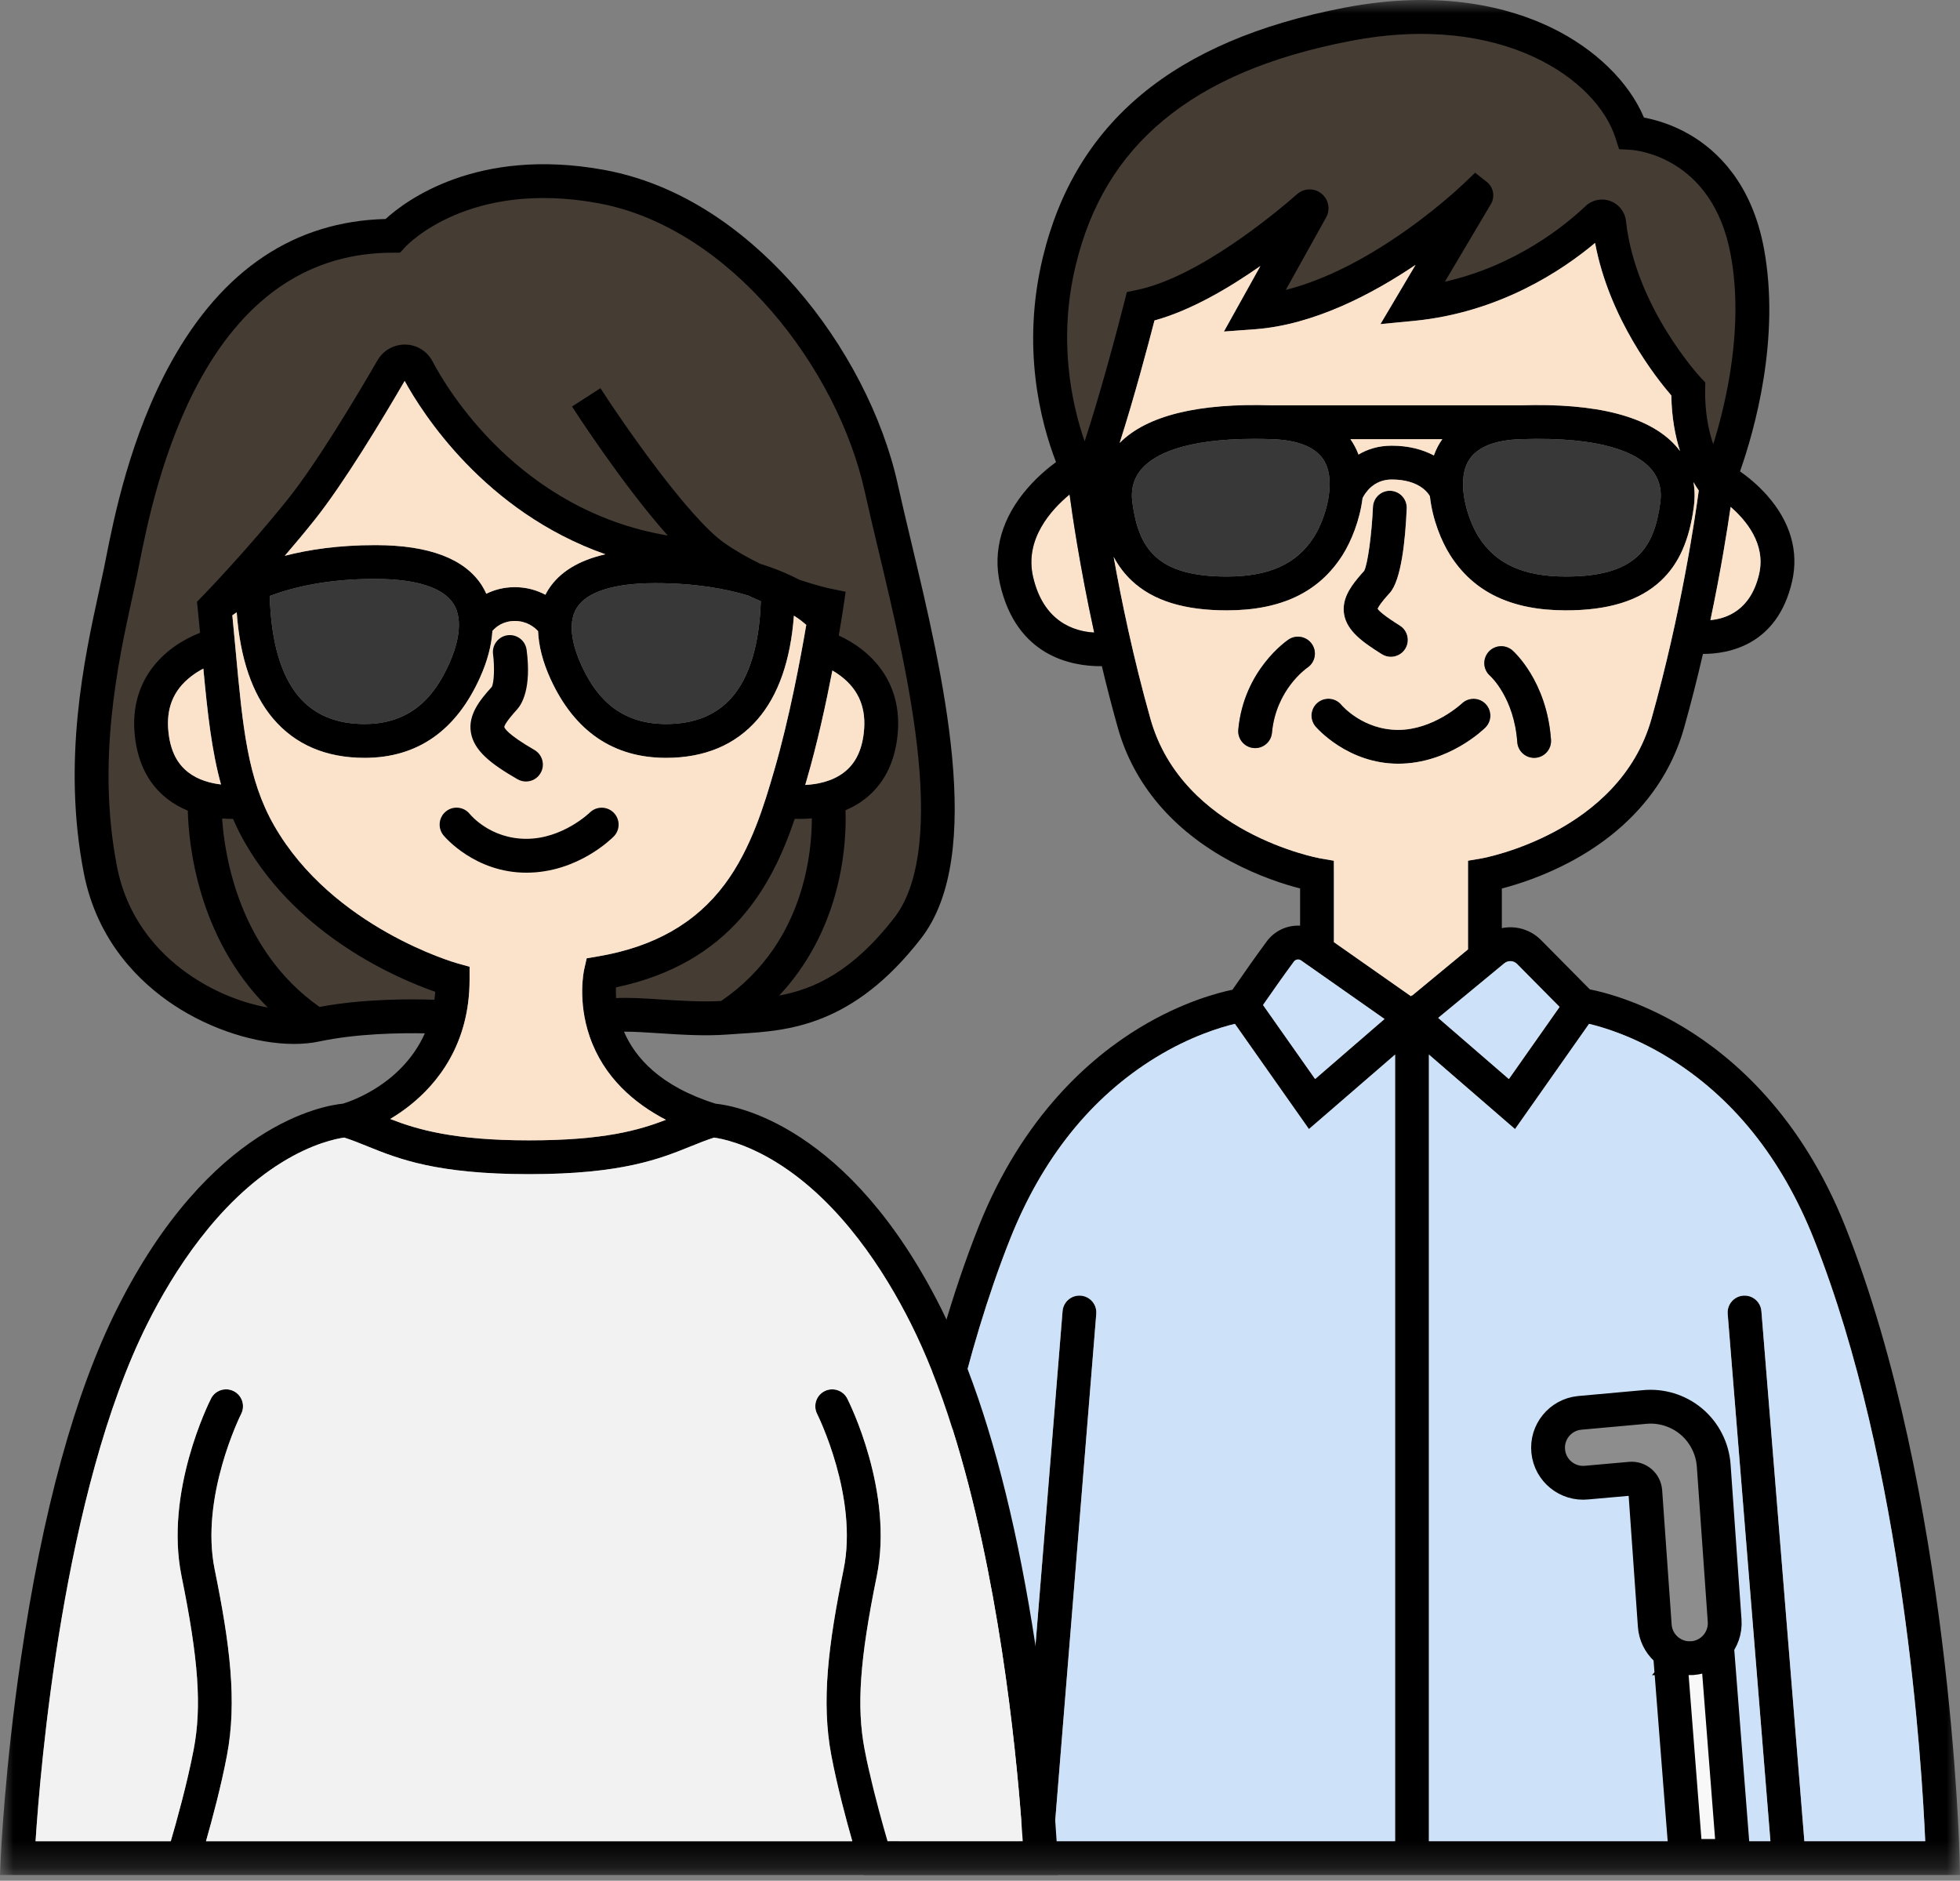 <svg width="74" height="71" viewBox="0 0 74 71" fill="none" xmlns="http://www.w3.org/2000/svg">
<rect x="0" y="0" width="74" height="71" fill="#808080" stroke="none"/>
<mask id="mask0_2162_579" style="mask-type:luminance" maskUnits="userSpaceOnUse" x="0" y="0" width="74" height="71">
<path d="M74 0H0V70.785H74V0Z" fill="white"/>
</mask>
<g mask="url(#mask0_2162_579)">
<path d="M41.312 23.88C40.556 23.837 39.398 23.48 39.005 21.779C38.674 20.353 39.688 19.241 40.382 18.667C40.472 19.346 40.759 21.349 41.312 23.88Z" fill="#FBE2CB"/>
<path d="M64.456 16.849C64.231 16.191 64.124 15.466 64.139 14.696L64.141 14.534L64.03 14.416C63.927 14.305 61.513 11.68 61.149 8.371C61.121 8.116 60.953 7.903 60.712 7.815C60.638 7.787 60.561 7.774 60.483 7.774C60.313 7.774 60.151 7.839 60.026 7.958C59.327 8.623 57.399 10.238 54.605 10.87L54.059 10.993L56.081 7.581C56.183 7.408 56.143 7.184 55.986 7.059L55.708 6.84L55.455 7.082C55.251 7.275 54.163 8.29 52.651 9.285C51.232 10.22 49.87 10.857 48.604 11.179L48.062 11.317L49.855 8.092C49.967 7.891 49.919 7.641 49.74 7.497C49.656 7.429 49.551 7.392 49.444 7.392C49.331 7.392 49.221 7.433 49.135 7.508C48.294 8.245 45.364 10.683 42.983 11.181L42.741 11.232L42.68 11.472C42.405 12.56 41.736 15.059 41.179 16.737L40.954 17.412L40.722 16.74C40.19 15.204 39.699 12.783 40.376 9.969C40.943 7.615 42.055 5.777 43.775 4.35C45.529 2.896 47.872 1.901 50.938 1.31C51.869 1.13 52.784 1.039 53.659 1.039C55.612 1.039 57.392 1.494 58.804 2.355C60.016 3.093 60.898 4.107 61.222 5.139L61.307 5.4L61.583 5.417C61.715 5.423 64.845 5.637 65.578 9.564C66.099 12.366 65.385 15.327 64.913 16.843L64.694 17.549L64.455 16.85L64.456 16.849Z" fill="#453C34"/>
<path d="M56.085 27.467C56.029 27.522 54.698 28.831 52.79 28.831C50.881 28.831 49.708 27.479 49.66 27.421C49.436 27.149 49.475 26.747 49.747 26.523C50.018 26.299 50.419 26.336 50.644 26.606C50.682 26.651 51.467 27.554 52.79 27.554C54.113 27.554 55.173 26.571 55.184 26.562C55.435 26.315 55.838 26.317 56.086 26.566C56.333 26.817 56.334 27.218 56.085 27.467Z" fill="black"/>
<path d="M53.055 24.497C52.933 24.69 52.725 24.796 52.513 24.796C52.397 24.796 52.28 24.765 52.175 24.699C51.454 24.248 50.849 23.822 50.745 23.182C50.658 22.648 50.956 22.199 51.26 21.831C51.33 21.745 51.411 21.653 51.505 21.549C51.637 21.297 51.79 20.184 51.836 19.139C51.851 18.786 52.148 18.512 52.501 18.528C52.853 18.543 53.126 18.841 53.111 19.194C53.06 20.386 52.907 21.907 52.468 22.388C52.38 22.485 52.306 22.568 52.245 22.643C52.083 22.84 52.031 22.941 52.014 22.983C52.066 23.061 52.247 23.238 52.852 23.616C53.151 23.804 53.241 24.198 53.055 24.497Z" fill="black"/>
<path d="M73.986 70.132C73.983 69.995 73.644 56.32 69.674 46.317C68.014 42.132 65.438 39.91 63.568 38.783C61.934 37.799 60.55 37.454 60.023 37.35L58.186 35.493C57.784 35.087 57.225 34.932 56.702 35.038V33.541C57.278 33.393 58.258 33.086 59.312 32.522C61.507 31.346 62.983 29.604 63.58 27.485C63.852 26.522 64.089 25.578 64.295 24.686H64.305C65.269 24.686 67.104 24.357 67.659 21.956C67.921 20.826 67.599 19.705 66.727 18.714C66.357 18.292 65.961 17.982 65.695 17.795C66.235 16.262 67.23 12.778 66.596 9.373C66.138 6.912 64.826 5.684 63.806 5.088C63.124 4.689 62.476 4.514 62.068 4.439C61.499 3.088 60.219 1.84 58.566 1.041C57.042 0.305 54.448 -0.422 50.743 0.293C44.321 1.531 40.6 4.616 39.37 9.726C38.557 13.104 39.283 15.921 39.87 17.445C39.575 17.662 39.185 17.985 38.816 18.406C37.83 19.527 37.465 20.793 37.76 22.067C38.387 24.777 40.456 25.149 41.544 25.149C41.563 25.149 41.582 25.149 41.601 25.149C41.78 25.902 41.982 26.686 42.207 27.485C42.803 29.604 44.28 31.346 46.474 32.522C47.529 33.086 48.508 33.393 49.085 33.541V34.946C48.608 34.92 48.131 35.127 47.824 35.542C47.384 36.135 46.804 36.971 46.532 37.364C45.962 37.481 44.622 37.836 43.05 38.783C41.182 39.91 38.605 42.132 36.944 46.317C32.974 56.32 32.636 69.995 32.633 70.132L32.619 70.785H74L73.986 70.132ZM56.792 36.368C56.937 36.248 57.146 36.258 57.278 36.392L58.882 38.013L56.967 40.735L54.298 38.427L56.792 36.368ZM66.416 21.668C66.102 23.025 65.202 23.353 64.577 23.41C64.973 21.531 65.217 19.987 65.34 19.136C65.918 19.637 66.677 20.536 66.416 21.668ZM39.004 21.779C38.674 20.353 39.688 19.241 40.382 18.667C40.472 19.346 40.759 21.349 41.311 23.88C40.556 23.837 39.398 23.48 39.004 21.779ZM40.95 16.66C40.459 15.241 39.936 12.831 40.611 10.025C41.166 7.723 42.251 5.927 43.93 4.536C45.652 3.107 47.96 2.13 50.984 1.547C56.742 0.436 60.303 3.02 60.993 5.211L61.129 5.631L61.569 5.657C61.694 5.664 64.646 5.876 65.341 9.608C65.844 12.311 65.186 15.16 64.684 16.771C64.507 16.254 64.363 15.563 64.379 14.7L64.384 14.44L64.206 14.251C64.182 14.225 61.745 11.594 61.389 8.345C61.351 7.999 61.123 7.708 60.795 7.588C60.47 7.469 60.112 7.544 59.86 7.782C59.12 8.486 57.253 10.024 54.552 10.635L56.289 7.704C56.452 7.429 56.388 7.071 56.138 6.871L55.694 6.521L55.289 6.907C55.09 7.097 54.022 8.095 52.519 9.083C51.125 10.002 49.774 10.633 48.545 10.945L50.067 8.21C50.236 7.907 50.163 7.527 49.892 7.309C49.622 7.09 49.237 7.098 48.976 7.327C48.147 8.052 45.261 10.458 42.935 10.944L42.545 11.026L42.447 11.412C42.173 12.494 41.509 14.98 40.95 16.66ZM57.4 15.302H48.038C45.235 15.21 43.297 15.688 42.273 16.721C42.81 15.054 43.369 12.947 43.588 12.098C44.956 11.722 46.392 10.879 47.586 10.042L46.209 12.516L47.39 12.429C49.599 12.264 51.796 11.113 53.445 9.999L52.119 12.236L53.37 12.116C56.618 11.803 59.004 10.195 60.222 9.171C60.756 12.029 62.531 14.27 63.102 14.931C63.112 15.761 63.25 16.462 63.429 17.028C63.377 16.959 63.322 16.89 63.261 16.823C62.265 15.72 60.292 15.208 57.4 15.302ZM62.684 18.971C62.45 20.696 61.772 21.765 59.118 21.765H59.109C57.516 21.763 56.473 21.288 55.827 20.269C55.409 19.608 54.988 18.255 55.414 17.449C55.701 16.906 56.379 16.613 57.429 16.579C60.553 16.475 61.809 17.119 62.313 17.679C62.628 18.028 62.753 18.463 62.684 18.971ZM54.454 16.579C54.393 16.666 54.336 16.756 54.286 16.851C54.227 16.963 54.178 17.077 54.136 17.193C53.721 16.974 53.192 16.825 52.546 16.825C52.031 16.825 51.617 16.964 51.29 17.16C51.251 17.055 51.206 16.952 51.152 16.852C51.102 16.756 51.045 16.666 50.984 16.579H54.454ZM49.61 20.269C48.965 21.288 47.923 21.763 46.329 21.765H46.319C43.667 21.765 42.987 20.696 42.753 18.971C42.684 18.463 42.809 18.028 43.124 17.679C43.593 17.16 44.71 16.568 47.365 16.568C47.57 16.568 47.784 16.571 48.008 16.579C49.059 16.613 49.736 16.906 50.024 17.449C50.451 18.255 50.029 19.608 49.61 20.269ZM48.85 36.302C48.914 36.215 49.034 36.196 49.123 36.258L49.365 36.429C49.365 36.429 49.366 36.429 49.367 36.429L52.273 38.468L49.652 40.734L47.686 37.94C47.98 37.515 48.476 36.809 48.85 36.302ZM52.672 69.508H39.777L41.39 49.6C41.419 49.249 41.157 48.941 40.806 48.912C40.456 48.883 40.146 49.146 40.118 49.497L38.496 69.508H33.933C34.053 66.692 34.737 55.34 38.131 46.788C39.349 43.718 41.207 41.404 43.655 39.91C44.946 39.123 46.071 38.784 46.624 38.652L49.42 42.624L52.672 39.812V69.508ZM53.31 37.572L53.269 37.607L50.362 35.568V33.032L50.36 32.494L49.833 32.403C49.781 32.393 44.65 31.449 43.436 27.139C42.786 24.834 42.336 22.649 42.046 21.024C42.233 21.373 42.461 21.673 42.738 21.931C43.539 22.678 44.711 23.042 46.32 23.042H46.33C48.374 23.039 49.8 22.356 50.69 20.953C51.012 20.445 51.34 19.645 51.444 18.803C51.537 18.617 51.855 18.102 52.546 18.102C53.596 18.102 53.932 18.632 53.984 18.731C53.985 18.735 53.986 18.739 53.987 18.743C54.082 19.607 54.419 20.433 54.749 20.953C55.638 22.356 57.063 23.039 59.107 23.042H59.118C60.727 23.042 61.899 22.678 62.7 21.931C63.381 21.296 63.778 20.41 63.95 19.143C63.987 18.872 63.997 18.547 63.938 18.2C64.01 18.326 64.078 18.434 64.137 18.518C64.007 19.486 63.48 23.133 62.351 27.139C61.137 31.449 56.006 32.393 55.955 32.402L55.425 32.493V35.84L53.319 37.58L53.31 37.572ZM68.123 69.508L66.502 49.497C66.473 49.146 66.165 48.883 65.813 48.912C65.462 48.941 65.2 49.249 65.228 49.6L66.842 69.508H65.861L65.218 61.274C65.424 61.058 65.543 60.759 65.52 60.437L65.175 55.55C65.138 55.015 64.881 54.511 64.47 54.166C64.059 53.822 63.518 53.656 62.985 53.712L60.95 53.897C60.344 53.96 59.905 54.503 59.969 55.108C60.032 55.713 60.574 56.153 61.18 56.09L62.556 55.967C62.795 55.946 63.006 56.125 63.023 56.365L63.32 60.592C63.344 60.932 63.52 61.224 63.777 61.408L64.409 69.508H53.949V39.812L57.2 42.625L59.995 38.652C60.55 38.784 61.673 39.123 62.965 39.91C65.411 41.404 67.269 43.718 68.488 46.788C71.882 55.34 72.566 66.692 72.686 69.508H68.123Z" fill="black"/>
<path d="M52.273 38.469L49.652 40.735L47.685 37.941C47.98 37.516 48.475 36.809 48.85 36.303C48.914 36.216 49.034 36.196 49.123 36.258L49.365 36.429C49.365 36.429 49.366 36.429 49.367 36.429L52.273 38.469Z" fill="#CDE2F8"/>
<path d="M58.882 38.013L56.968 40.735L54.299 38.427L56.792 36.368C56.937 36.248 57.146 36.258 57.278 36.392L58.882 38.013Z" fill="#CDE2F8"/>
<path d="M65.229 49.6L66.843 69.507H65.861L65.218 61.274C65.424 61.058 65.543 60.759 65.521 60.437L65.176 55.55C65.138 55.015 64.881 54.511 64.47 54.166C64.06 53.822 63.518 53.656 62.985 53.712L60.951 53.897C60.345 53.96 59.906 54.503 59.969 55.108C60.032 55.713 60.575 56.153 61.181 56.09L62.556 55.967C62.796 55.946 63.007 56.125 63.023 56.365L63.321 60.592C63.345 60.932 63.521 61.224 63.777 61.408L64.41 69.507H53.949V39.812L57.2 42.625L59.995 38.652C60.55 38.784 61.674 39.123 62.965 39.91C65.412 41.404 67.27 43.718 68.488 46.788C71.882 55.34 72.566 66.692 72.687 69.507H68.124L66.502 49.497C66.473 49.145 66.165 48.883 65.814 48.912C65.463 48.94 65.201 49.249 65.229 49.6Z" fill="#CDE2F8"/>
<path d="M52.672 39.812V69.507H39.777L41.39 49.6C41.419 49.249 41.157 48.94 40.805 48.912C40.455 48.883 40.145 49.145 40.117 49.497L38.496 69.507H33.933C34.053 66.692 34.737 55.34 38.131 46.788C39.349 43.718 41.207 41.404 43.655 39.91C44.946 39.123 46.071 38.784 46.624 38.652L49.419 42.624L52.672 39.812Z" fill="#CDE2F8"/>
<path d="M66.416 21.668C66.102 23.025 65.202 23.353 64.577 23.41C64.973 21.531 65.217 19.987 65.34 19.136C65.918 19.637 66.677 20.537 66.416 21.668Z" fill="#FBE2CB"/>
<path d="M54.455 16.579C54.393 16.666 54.336 16.756 54.286 16.851C54.227 16.963 54.178 17.077 54.136 17.194C53.722 16.974 53.192 16.825 52.546 16.825C52.031 16.825 51.617 16.965 51.29 17.16C51.251 17.056 51.206 16.952 51.152 16.852C51.102 16.756 51.045 16.666 50.984 16.579H54.455Z" fill="#FBE2CB"/>
<path d="M63.428 17.028C63.377 16.959 63.322 16.89 63.261 16.823C62.265 15.72 60.292 15.208 57.4 15.302H48.038C45.235 15.21 43.297 15.688 42.273 16.721C42.81 15.054 43.369 12.947 43.588 12.098C44.956 11.722 46.392 10.879 47.586 10.042L46.209 12.516L47.39 12.429C49.598 12.263 51.796 11.113 53.444 9.999L52.119 12.235L53.37 12.115C56.618 11.803 59.003 10.195 60.222 9.171C60.756 12.028 62.531 14.27 63.102 14.931C63.112 15.761 63.25 16.462 63.428 17.028Z" fill="#FBE2CB"/>
<path d="M63.937 18.2C63.997 18.547 63.987 18.872 63.949 19.143C63.777 20.41 63.381 21.296 62.7 21.931C61.898 22.678 60.726 23.042 59.117 23.042H59.107C57.063 23.039 55.637 22.356 54.748 20.953C54.418 20.433 54.082 19.607 53.987 18.743C53.986 18.739 53.985 18.735 53.984 18.731C53.931 18.632 53.596 18.102 52.545 18.102C51.855 18.102 51.537 18.617 51.444 18.803C51.34 19.645 51.011 20.444 50.69 20.953C49.8 22.356 48.374 23.039 46.33 23.042H46.32C44.711 23.042 43.539 22.678 42.738 21.931C42.461 21.673 42.233 21.373 42.046 21.024C42.336 22.649 42.786 24.834 43.436 27.139C44.65 31.449 49.781 32.393 49.832 32.403L50.36 32.494L50.362 33.032V35.568L53.269 37.607L53.31 37.572L53.319 37.58L55.425 35.84V32.493L55.955 32.402C56.006 32.393 61.137 31.449 62.351 27.139C63.479 23.133 64.007 19.486 64.137 18.518C64.078 18.434 64.01 18.326 63.937 18.2ZM51.26 21.831C51.33 21.745 51.411 21.653 51.505 21.549C51.636 21.297 51.789 20.184 51.836 19.139C51.851 18.786 52.148 18.512 52.5 18.528C52.853 18.544 53.126 18.841 53.111 19.194C53.06 20.386 52.906 21.907 52.468 22.388C52.379 22.485 52.306 22.568 52.245 22.643C52.083 22.84 52.03 22.941 52.013 22.983C52.065 23.061 52.247 23.238 52.852 23.616C53.151 23.804 53.241 24.198 53.054 24.497C52.933 24.69 52.725 24.796 52.512 24.796C52.397 24.796 52.28 24.765 52.174 24.699C51.454 24.248 50.849 23.822 50.745 23.182C50.658 22.648 50.956 22.199 51.26 21.831ZM49.362 25.203C49.309 25.24 48.172 26.042 48.023 27.663C47.992 27.994 47.714 28.242 47.387 28.242C47.368 28.242 47.348 28.242 47.329 28.239C46.977 28.206 46.719 27.896 46.752 27.545C46.959 25.297 48.581 24.189 48.65 24.143C48.943 23.948 49.34 24.026 49.535 24.32C49.731 24.611 49.653 25.006 49.362 25.203ZM56.085 27.467C56.029 27.522 54.698 28.831 52.79 28.831C50.881 28.831 49.708 27.479 49.66 27.421C49.436 27.149 49.475 26.747 49.747 26.523C50.018 26.299 50.419 26.336 50.644 26.606C50.682 26.651 51.467 27.554 52.79 27.554C54.113 27.554 55.173 26.571 55.184 26.562C55.435 26.315 55.838 26.317 56.086 26.566C56.333 26.816 56.334 27.218 56.085 27.467ZM57.966 28.608C57.951 28.608 57.936 28.61 57.921 28.61C57.588 28.61 57.308 28.353 57.285 28.017C57.167 26.353 56.294 25.545 56.257 25.511C55.991 25.28 55.967 24.878 56.198 24.612C56.431 24.347 56.836 24.321 57.102 24.553C57.154 24.599 58.402 25.713 58.558 27.926C58.584 28.278 58.318 28.584 57.966 28.608Z" fill="#FBE2CB"/>
<path d="M49.61 20.269C48.965 21.288 47.923 21.763 46.329 21.765H46.319C43.667 21.765 42.987 20.696 42.753 18.971C42.684 18.463 42.809 18.028 43.124 17.679C43.593 17.16 44.709 16.568 47.365 16.568C47.57 16.568 47.784 16.571 48.008 16.579C49.059 16.613 49.736 16.906 50.024 17.449C50.451 18.255 50.029 19.609 49.61 20.269Z" fill="#383838"/>
<path d="M62.685 18.971C62.45 20.696 61.772 21.765 59.119 21.765H59.109C57.516 21.763 56.473 21.288 55.828 20.269C55.409 19.609 54.988 18.255 55.415 17.449C55.702 16.906 56.379 16.613 57.43 16.579C60.553 16.475 61.809 17.12 62.313 17.679C62.628 18.028 62.754 18.463 62.685 18.971Z" fill="#383838"/>
<path d="M49.363 25.203C49.309 25.24 48.173 26.042 48.023 27.663C47.992 27.994 47.715 28.242 47.388 28.242C47.368 28.242 47.349 28.242 47.329 28.239C46.978 28.207 46.72 27.896 46.752 27.545C46.96 25.297 48.581 24.189 48.65 24.143C48.943 23.948 49.34 24.026 49.536 24.32C49.732 24.612 49.653 25.006 49.363 25.203Z" fill="black"/>
<path d="M57.967 28.608C57.951 28.608 57.936 28.61 57.922 28.61C57.589 28.61 57.309 28.353 57.285 28.017C57.167 26.353 56.295 25.545 56.257 25.511C55.992 25.28 55.967 24.878 56.199 24.612C56.431 24.347 56.836 24.321 57.102 24.553C57.154 24.6 58.403 25.713 58.558 27.927C58.584 28.278 58.318 28.584 57.967 28.608Z" fill="black"/>
<path d="M63.647 70.064L62.675 57.624L64.463 57.49L65.444 70.064H63.647Z" fill="#F8F8F8" stroke="black" stroke-width="1.277" stroke-miterlimit="10" stroke-linecap="round"/>
<path d="M63.793 62.6C63.105 62.6 62.524 62.067 62.476 61.371L62.118 56.301C62.098 56.013 61.846 55.798 61.558 55.823L59.907 55.97C59.18 56.045 58.53 55.518 58.454 54.792C58.377 54.066 58.905 53.415 59.631 53.339L62.072 53.118C62.711 53.05 63.361 53.249 63.854 53.663C64.347 54.076 64.655 54.681 64.701 55.323L65.114 61.185C65.165 61.914 64.616 62.547 63.887 62.598C63.855 62.6 63.824 62.601 63.792 62.601L63.793 62.6Z" fill="#8D8D8D" stroke="black" stroke-width="1.277" stroke-miterlimit="10" stroke-linecap="round"/>
<path d="M11.926 38.211C8.808 36.019 8.244 32.38 8.145 30.916L8.127 30.638L8.405 30.659C8.529 30.669 8.654 30.674 8.776 30.674C8.783 30.674 8.791 30.674 8.799 30.674H8.957L9.02 30.819C9.152 31.122 9.293 31.405 9.452 31.684C11.439 35.154 15.052 36.708 16.513 37.214L16.688 37.275L16.674 37.459C16.667 37.563 16.656 37.666 16.64 37.775L16.611 37.99L16.393 37.983C16.12 37.974 15.838 37.968 15.557 37.968C14.668 37.968 13.348 38.017 12.111 38.25L12.01 38.269L11.927 38.21L11.926 38.211Z" fill="#453C34"/>
<path d="M26.643 38.046C26.063 38.046 25.469 38.007 24.946 37.973C24.471 37.942 24.022 37.913 23.621 37.913C23.494 37.913 23.38 37.916 23.274 37.922L23.034 37.935L23.019 37.696C23.011 37.553 23.009 37.408 23.016 37.266L23.024 37.08L23.207 37.041C27.475 36.141 28.959 33.252 29.777 30.835L29.834 30.663L30.016 30.671C30.072 30.674 30.133 30.675 30.201 30.675C30.339 30.675 30.483 30.669 30.629 30.655L30.893 30.63V30.895C30.893 31.43 30.844 32.268 30.612 33.213C30.109 35.25 29.016 36.856 27.364 37.989L27.309 38.027L27.241 38.03C27.057 38.041 26.855 38.046 26.643 38.046Z" fill="#453C34"/>
<path d="M10.068 38.275C9.36 38.146 8.275 37.836 7.135 37.08C6.027 36.346 4.615 35 4.179 32.755C3.398 28.723 4.214 24.993 4.754 22.524C4.821 22.217 4.883 21.931 4.937 21.669C4.951 21.596 5.012 21.295 5.012 21.295C5.3 19.837 5.899 16.821 7.373 14.165C9.166 10.936 11.672 9.299 14.823 9.299L14.998 9.297L15.117 9.168C15.191 9.088 16.949 7.233 20.52 7.233C21.193 7.233 21.898 7.3 22.614 7.43C27.716 8.358 31.843 13.788 32.884 18.503C33.033 19.18 33.214 19.938 33.389 20.67L33.392 20.682C33.983 23.161 34.654 25.971 34.911 28.58C35.2 31.512 34.878 33.602 33.955 34.793C32.195 37.062 30.63 37.602 29.463 37.82L28.741 37.955L29.243 37.418C30.289 36.299 31.012 34.932 31.394 33.353C31.688 32.138 31.7 31.104 31.682 30.595L31.676 30.429L31.829 30.364C32.077 30.259 32.303 30.129 32.5 29.978C33.151 29.475 33.536 28.733 33.643 27.775C33.894 25.527 32.276 24.534 31.568 24.211L31.399 24.134L31.43 23.95C31.531 23.369 31.591 22.969 31.602 22.901L31.656 22.529L31.281 22.452L31.273 22.45C31.115 22.415 30.68 22.31 30.1 22.113L30.082 22.107L30.065 22.099C29.638 21.875 29.157 21.679 28.637 21.517L28.62 21.512L28.603 21.504C28.095 21.258 27.629 20.988 27.217 20.701C25.888 19.775 23.55 16.439 22.598 14.989L21.931 15.419C22.385 16.111 23.939 18.433 25.392 20.058L25.851 20.571L25.172 20.456C19.386 19.477 16.614 14.701 16.117 13.753C15.957 13.45 15.645 13.256 15.301 13.249H15.285C14.947 13.249 14.632 13.43 14.463 13.72C13.668 15.095 12.168 17.608 11.062 18.99C9.683 20.713 8.208 22.268 7.886 22.603V22.605L7.689 22.808L7.705 22.966C7.707 22.983 7.708 22.998 7.71 23.013V23.021C7.74 23.312 7.767 23.593 7.793 23.868L7.81 24.05L7.639 24.116C7.028 24.35 5.057 25.307 5.333 27.776C5.44 28.735 5.825 29.476 6.476 29.979C6.684 30.139 6.921 30.274 7.182 30.381L7.328 30.44L7.331 30.599C7.353 31.638 7.633 35.233 10.28 37.867L10.829 38.413L10.067 38.276L10.068 38.275Z" fill="#453C34"/>
<path d="M39.927 70.118C39.926 70.109 39.917 69.893 39.893 69.508C39.88 69.298 39.862 69.038 39.84 68.733V68.731C39.741 67.384 39.542 65.175 39.171 62.642C39.146 62.469 39.12 62.298 39.095 62.128V62.125C38.462 57.979 37.602 54.481 36.531 51.682C36.278 51.02 36.013 50.398 35.735 49.816C35.669 49.673 35.601 49.533 35.532 49.396C32.043 42.439 27.73 41.736 27.017 41.666C24.924 41.01 23.976 39.921 23.559 38.947C23.942 38.945 24.413 38.975 24.877 39.006C25.691 39.06 26.614 39.12 27.491 39.053C27.635 39.041 27.784 39.032 27.937 39.022C29.733 38.911 32.191 38.757 34.773 35.428C37.223 32.27 35.589 25.427 34.396 20.431C34.213 19.662 34.04 18.936 33.895 18.28C33.329 15.717 31.928 13.013 30.05 10.861C28.569 9.164 26.109 7.014 22.798 6.412C18.003 5.54 15.304 7.585 14.559 8.267C11.128 8.354 8.407 10.169 6.468 13.662C4.911 16.466 4.293 19.592 3.996 21.094C3.969 21.232 3.944 21.355 3.923 21.461C3.869 21.719 3.808 22.001 3.741 22.304C3.184 24.857 2.34 28.715 3.163 32.952C3.667 35.55 5.289 37.1 6.562 37.943C7.964 38.871 9.674 39.41 11.097 39.41C11.436 39.41 11.76 39.38 12.059 39.316C13.469 39.017 15.084 38.992 16.04 39.01C15.189 40.91 13.288 41.562 12.948 41.665C12.26 41.73 7.926 42.412 4.424 49.396C2.829 52.576 1.605 57.033 0.785 62.642C0.176 66.801 0.03 70.086 0.029 70.118L0 70.785H39.956L39.927 70.118ZM27.227 37.789C26.484 37.83 25.678 37.778 24.962 37.732C24.326 37.69 23.747 37.653 23.26 37.68C23.25 37.526 23.251 37.39 23.256 37.275C27.612 36.357 29.157 33.419 30.005 30.911C30.064 30.914 30.129 30.915 30.2 30.915C30.332 30.915 30.485 30.909 30.651 30.894C30.651 31.404 30.605 32.223 30.377 33.154C29.888 35.134 28.827 36.692 27.227 37.789ZM30.401 29.633C30.417 29.576 30.434 29.519 30.451 29.463C30.858 28.071 31.189 26.541 31.427 25.312C31.536 25.375 31.648 25.448 31.757 25.533C32.435 26.055 32.715 26.751 32.613 27.659C32.537 28.336 32.294 28.825 31.871 29.153C31.413 29.51 30.825 29.612 30.401 29.633ZM7.267 36.879C6.198 36.17 4.835 34.872 4.416 32.709C3.644 28.73 4.453 25.027 4.989 22.576C5.057 22.268 5.119 21.981 5.173 21.719C5.195 21.61 5.22 21.484 5.248 21.343C5.533 19.904 6.125 16.911 7.584 14.282C9.331 11.136 11.767 9.54 14.823 9.54L15.104 9.538L15.294 9.332C15.39 9.228 17.709 6.784 22.57 7.668C27.574 8.578 31.624 13.918 32.648 18.555C32.795 19.221 32.97 19.953 33.154 20.727C33.745 23.203 34.415 26.008 34.671 28.605C34.954 31.472 34.649 33.505 33.764 34.646C32.183 36.685 30.74 37.337 29.419 37.584C30.485 36.444 31.237 35.03 31.628 33.41C31.927 32.173 31.942 31.124 31.922 30.587C32.169 30.482 32.415 30.347 32.646 30.169C33.351 29.625 33.767 28.829 33.882 27.801C34.119 25.686 32.803 24.509 31.668 23.992C31.773 23.381 31.833 22.984 31.84 22.936L31.928 22.34L31.337 22.218C31.327 22.215 30.857 22.116 30.177 21.885C29.798 21.686 29.311 21.474 28.708 21.286C28.259 21.069 27.796 20.811 27.355 20.502C25.991 19.552 23.51 15.959 22.669 14.655L21.596 15.347C21.695 15.501 23.53 18.336 25.212 20.218C19.564 19.263 16.854 14.64 16.33 13.641C16.13 13.259 15.738 13.016 15.306 13.008C14.877 13 14.472 13.225 14.255 13.598C13.461 14.969 11.967 17.471 10.873 18.838C9.367 20.722 7.741 22.407 7.65 22.5C7.65 22.5 7.645 22.505 7.645 22.505L7.438 22.718L7.465 22.989C7.467 23.008 7.468 23.026 7.471 23.044C7.5 23.335 7.527 23.616 7.553 23.89C6.373 24.343 4.84 25.532 5.093 27.801C5.208 28.829 5.624 29.625 6.329 30.169C6.572 30.356 6.831 30.497 7.091 30.603C7.116 31.741 7.417 35.357 10.111 38.037C9.236 37.879 8.227 37.514 7.267 36.879ZM14.203 20.579H14.161C12.79 20.579 11.663 20.747 10.753 20.982C11.114 20.561 11.495 20.107 11.871 19.636C12.979 18.251 14.449 15.807 15.278 14.381C15.92 15.554 18.281 19.316 22.856 20.925C21.846 21.156 21.125 21.597 20.708 22.249C20.665 22.315 20.628 22.383 20.593 22.453C20.276 22.285 19.89 22.166 19.438 22.166C19.018 22.166 18.659 22.267 18.361 22.415C18.311 22.304 18.254 22.196 18.188 22.093C17.542 21.093 16.201 20.584 14.203 20.579ZM16.964 25.043C16.523 26.026 15.714 27.333 13.766 27.333C12.699 27.333 11.864 26.985 11.282 26.299C10.602 25.496 10.233 24.219 10.184 22.499C11.092 22.158 12.408 21.848 14.2 21.856C15.716 21.86 16.724 22.182 17.115 22.786C17.556 23.468 17.21 24.493 16.964 25.043ZM21.783 22.937C22.167 22.338 23.18 22.019 24.712 22.015H24.75C26.229 22.015 27.382 22.222 28.247 22.483C28.409 22.56 28.568 22.631 28.725 22.698C28.668 24.335 28.302 25.553 27.634 26.323C27.053 26.993 26.216 27.333 25.146 27.333C23.194 27.333 22.385 26.059 21.946 25.1C21.704 24.574 21.363 23.593 21.783 22.937ZM8.344 29.614C7.954 29.57 7.484 29.449 7.104 29.153C6.681 28.825 6.438 28.336 6.363 27.659C6.26 26.751 6.54 26.055 7.218 25.533C7.372 25.414 7.53 25.318 7.678 25.241C7.835 26.922 7.99 28.335 8.344 29.614ZM12.065 38.013C9.026 35.877 8.481 32.309 8.386 30.9C8.527 30.911 8.659 30.915 8.776 30.915C8.784 30.915 8.791 30.915 8.799 30.915C8.929 31.216 9.076 31.511 9.242 31.803C11.297 35.391 15.083 36.973 16.433 37.441C16.426 37.544 16.415 37.644 16.401 37.742C15.51 37.711 13.721 37.702 12.065 38.013ZM15.473 41.732C16.502 40.916 17.729 39.43 17.729 36.981V36.495L17.26 36.365C17.213 36.352 12.559 35.026 10.351 31.168C9.345 29.411 9.166 27.471 8.895 24.534C8.856 24.114 8.816 23.682 8.772 23.228C8.819 23.194 8.874 23.156 8.937 23.115C9.063 24.851 9.522 26.197 10.307 27.125C11.143 28.11 12.306 28.61 13.766 28.61C15.757 28.61 17.225 27.585 18.129 25.564C18.404 24.95 18.557 24.361 18.591 23.819C18.713 23.678 18.982 23.443 19.438 23.443C19.893 23.443 20.18 23.68 20.315 23.826C20.337 24.384 20.493 24.995 20.785 25.632C21.69 27.608 23.158 28.61 25.146 28.61C26.603 28.61 27.765 28.122 28.599 27.16C29.386 26.253 29.847 24.938 29.974 23.242C30.229 23.404 30.354 23.518 30.364 23.526C30.389 23.55 30.414 23.57 30.44 23.589C30.234 24.806 29.802 27.13 29.225 29.105C28.865 30.341 28.37 32.032 27.363 33.381C26.262 34.854 24.695 35.745 22.572 36.106L22.151 36.177L22.056 36.595C22.045 36.643 21.796 37.787 22.265 39.139C22.798 40.679 23.952 41.656 25.142 42.275C24.119 42.668 22.8 43.05 19.978 43.05C17.156 43.05 15.766 42.647 14.732 42.242C14.971 42.1 15.222 41.931 15.473 41.732ZM33.508 69.508C33.341 68.936 33.048 67.897 32.813 66.85C32.751 66.578 32.693 66.306 32.643 66.041C32.335 64.427 32.46 62.655 33.102 59.502C33.751 56.316 32.061 52.942 31.989 52.799C31.829 52.485 31.445 52.36 31.131 52.519C30.817 52.678 30.692 53.063 30.851 53.377C30.866 53.408 32.409 56.503 31.851 59.246C31.276 62.069 30.998 64.231 31.389 66.279C31.609 67.439 31.949 68.703 32.179 69.508H7.777C8.007 68.703 8.347 67.439 8.567 66.279C8.958 64.231 8.68 62.069 8.105 59.246C7.548 56.515 9.076 53.434 9.105 53.378C9.265 53.063 9.139 52.679 8.825 52.519C8.511 52.359 8.126 52.484 7.967 52.799C7.895 52.942 6.205 56.316 6.854 59.502C7.496 62.655 7.621 64.427 7.313 66.041C7.068 67.326 6.659 68.787 6.448 69.508H1.342C1.519 66.779 2.382 56.316 5.566 49.969C6.541 48.023 8.212 45.388 10.627 43.89C11.806 43.158 12.714 42.984 12.997 42.945C13.296 43.041 13.582 43.157 13.88 43.278C15.036 43.745 16.473 44.327 19.978 44.327C23.483 44.327 24.92 43.745 26.075 43.278C26.375 43.157 26.659 43.042 26.959 42.946C27.246 42.985 28.153 43.16 29.329 43.89C31.744 45.388 33.415 48.023 34.39 49.969C34.675 50.537 34.941 51.137 35.19 51.762C35.471 52.466 35.729 53.202 35.966 53.956C37.693 59.432 38.344 65.902 38.559 68.731V68.732C38.582 69.034 38.6 69.295 38.614 69.508H33.508Z" fill="black"/>
<path d="M38.614 69.508H33.508C33.341 68.936 33.048 67.897 32.813 66.85C32.751 66.578 32.693 66.306 32.643 66.041C32.335 64.427 32.46 62.655 33.102 59.502C33.751 56.316 32.061 52.941 31.989 52.799C31.829 52.485 31.445 52.36 31.131 52.519C30.817 52.678 30.692 53.063 30.851 53.377C30.866 53.408 32.41 56.503 31.851 59.246C31.276 62.069 30.998 64.23 31.389 66.279C31.609 67.439 31.949 68.703 32.179 69.508H7.777C8.007 68.703 8.347 67.439 8.567 66.279C8.958 64.23 8.68 62.069 8.105 59.246C7.548 56.515 9.076 53.434 9.105 53.378C9.265 53.063 9.139 52.679 8.825 52.519C8.511 52.359 8.126 52.484 7.967 52.799C7.895 52.941 6.205 56.316 6.854 59.502C7.496 62.655 7.621 64.427 7.313 66.041C7.068 67.326 6.659 68.787 6.448 69.508H1.343C1.519 66.779 2.382 56.316 5.566 49.969C6.541 48.023 8.212 45.388 10.627 43.89C11.807 43.158 12.714 42.984 12.998 42.945C13.296 43.041 13.582 43.157 13.88 43.278C15.036 43.745 16.473 44.326 19.978 44.326C23.483 44.326 24.92 43.745 26.075 43.278C26.375 43.157 26.659 43.042 26.959 42.946C27.246 42.985 28.153 43.16 29.329 43.89C31.744 45.388 33.415 48.023 34.39 49.969C34.675 50.537 34.941 51.137 35.19 51.762C35.471 52.466 35.729 53.202 35.966 53.956C37.693 59.432 38.344 65.902 38.559 68.73V68.732C38.582 69.034 38.6 69.295 38.614 69.508Z" fill="#F2F2F2"/>
<path d="M8.344 29.615C7.953 29.569 7.483 29.448 7.104 29.153C6.681 28.825 6.438 28.336 6.362 27.659C6.26 26.751 6.54 26.055 7.218 25.533C7.372 25.414 7.529 25.318 7.677 25.241C7.835 26.922 7.99 28.335 8.344 29.615Z" fill="#FBE2CB"/>
<path d="M32.613 27.659C32.537 28.336 32.294 28.825 31.871 29.153C31.413 29.51 30.825 29.612 30.401 29.633C30.417 29.576 30.434 29.519 30.451 29.463C30.858 28.071 31.189 26.541 31.427 25.312C31.536 25.375 31.648 25.448 31.757 25.533C32.435 26.055 32.715 26.751 32.613 27.659Z" fill="#FBE2CB"/>
<path d="M16.963 25.043C16.523 26.026 15.713 27.333 13.766 27.333C12.698 27.333 11.863 26.985 11.282 26.299C10.601 25.496 10.233 24.219 10.184 22.499C11.092 22.158 12.407 21.848 14.2 21.856C15.716 21.86 16.724 22.182 17.115 22.786C17.556 23.468 17.209 24.493 16.963 25.043Z" fill="#383838"/>
<path d="M28.725 22.698C28.668 24.335 28.302 25.553 27.634 26.323C27.053 26.994 26.216 27.333 25.146 27.333C23.194 27.333 22.384 26.059 21.946 25.1C21.704 24.574 21.363 23.593 21.783 22.937C22.167 22.338 23.18 22.019 24.712 22.015H24.75C26.229 22.015 27.382 22.222 28.247 22.483C28.409 22.56 28.568 22.631 28.725 22.698Z" fill="#383838"/>
<path d="M30.441 23.589C30.234 24.807 29.802 27.13 29.225 29.105C28.865 30.341 28.37 32.032 27.363 33.381C26.262 34.854 24.695 35.746 22.572 36.106L22.151 36.177L22.056 36.595C22.045 36.643 21.797 37.787 22.265 39.139C22.799 40.679 23.952 41.656 25.142 42.275C24.119 42.668 22.8 43.05 19.978 43.05C17.156 43.05 15.766 42.647 14.732 42.243C14.971 42.1 15.222 41.931 15.473 41.732C16.503 40.916 17.729 39.43 17.729 36.981V36.496L17.26 36.365C17.213 36.352 12.559 35.026 10.351 31.168C9.345 29.411 9.166 27.471 8.895 24.534C8.856 24.114 8.816 23.682 8.772 23.228C8.82 23.194 8.874 23.156 8.937 23.115C9.063 24.851 9.523 26.197 10.308 27.125C11.143 28.11 12.306 28.61 13.767 28.61C15.758 28.61 17.225 27.585 18.129 25.564C18.404 24.95 18.558 24.361 18.592 23.819C18.713 23.678 18.982 23.443 19.438 23.443C19.893 23.443 20.18 23.68 20.315 23.826C20.338 24.384 20.493 24.995 20.785 25.632C21.69 27.608 23.158 28.61 25.146 28.61C26.603 28.61 27.765 28.122 28.599 27.16C29.386 26.253 29.847 24.938 29.974 23.242C30.23 23.404 30.355 23.518 30.364 23.526C30.389 23.55 30.414 23.57 30.441 23.589Z" fill="#FBE2CB"/>
<path d="M22.856 20.925C21.846 21.156 21.125 21.597 20.707 22.249C20.665 22.315 20.627 22.383 20.592 22.453C20.276 22.285 19.89 22.166 19.437 22.166C19.017 22.166 18.659 22.267 18.361 22.415C18.311 22.304 18.254 22.196 18.188 22.093C17.541 21.093 16.201 20.584 14.203 20.579H14.161C12.789 20.579 11.662 20.747 10.752 20.982C11.114 20.561 11.495 20.107 11.871 19.636C12.978 18.251 14.449 15.807 15.278 14.381C15.92 15.554 18.28 19.316 22.856 20.925Z" fill="#FBE2CB"/>
<path d="M23.169 31.58C23.418 31.332 23.418 30.93 23.17 30.68C22.922 30.431 22.519 30.429 22.268 30.675C22.258 30.686 21.243 31.667 19.874 31.667C18.505 31.667 17.766 30.765 17.728 30.72C17.503 30.45 17.102 30.412 16.831 30.636C16.559 30.86 16.521 31.263 16.744 31.535C16.792 31.593 17.93 32.945 19.874 32.945C21.818 32.945 23.114 31.637 23.169 31.58Z" fill="black"/>
<path d="M19.539 29.417C19.639 29.475 19.749 29.503 19.857 29.503C20.078 29.503 20.292 29.389 20.41 29.184C20.587 28.878 20.482 28.488 20.176 28.311C19.145 27.716 19.049 27.484 19.04 27.447C19.042 27.405 19.092 27.255 19.522 26.782C19.695 26.593 20.075 25.994 19.882 24.531C19.836 24.182 19.516 23.936 19.166 23.981C18.817 24.027 18.57 24.347 18.615 24.696C18.678 25.181 18.654 25.776 18.567 25.932C18.11 26.435 17.674 26.982 17.777 27.64C17.885 28.335 18.53 28.836 19.536 29.416L19.539 29.417Z" fill="black"/>
</g>
</svg>
